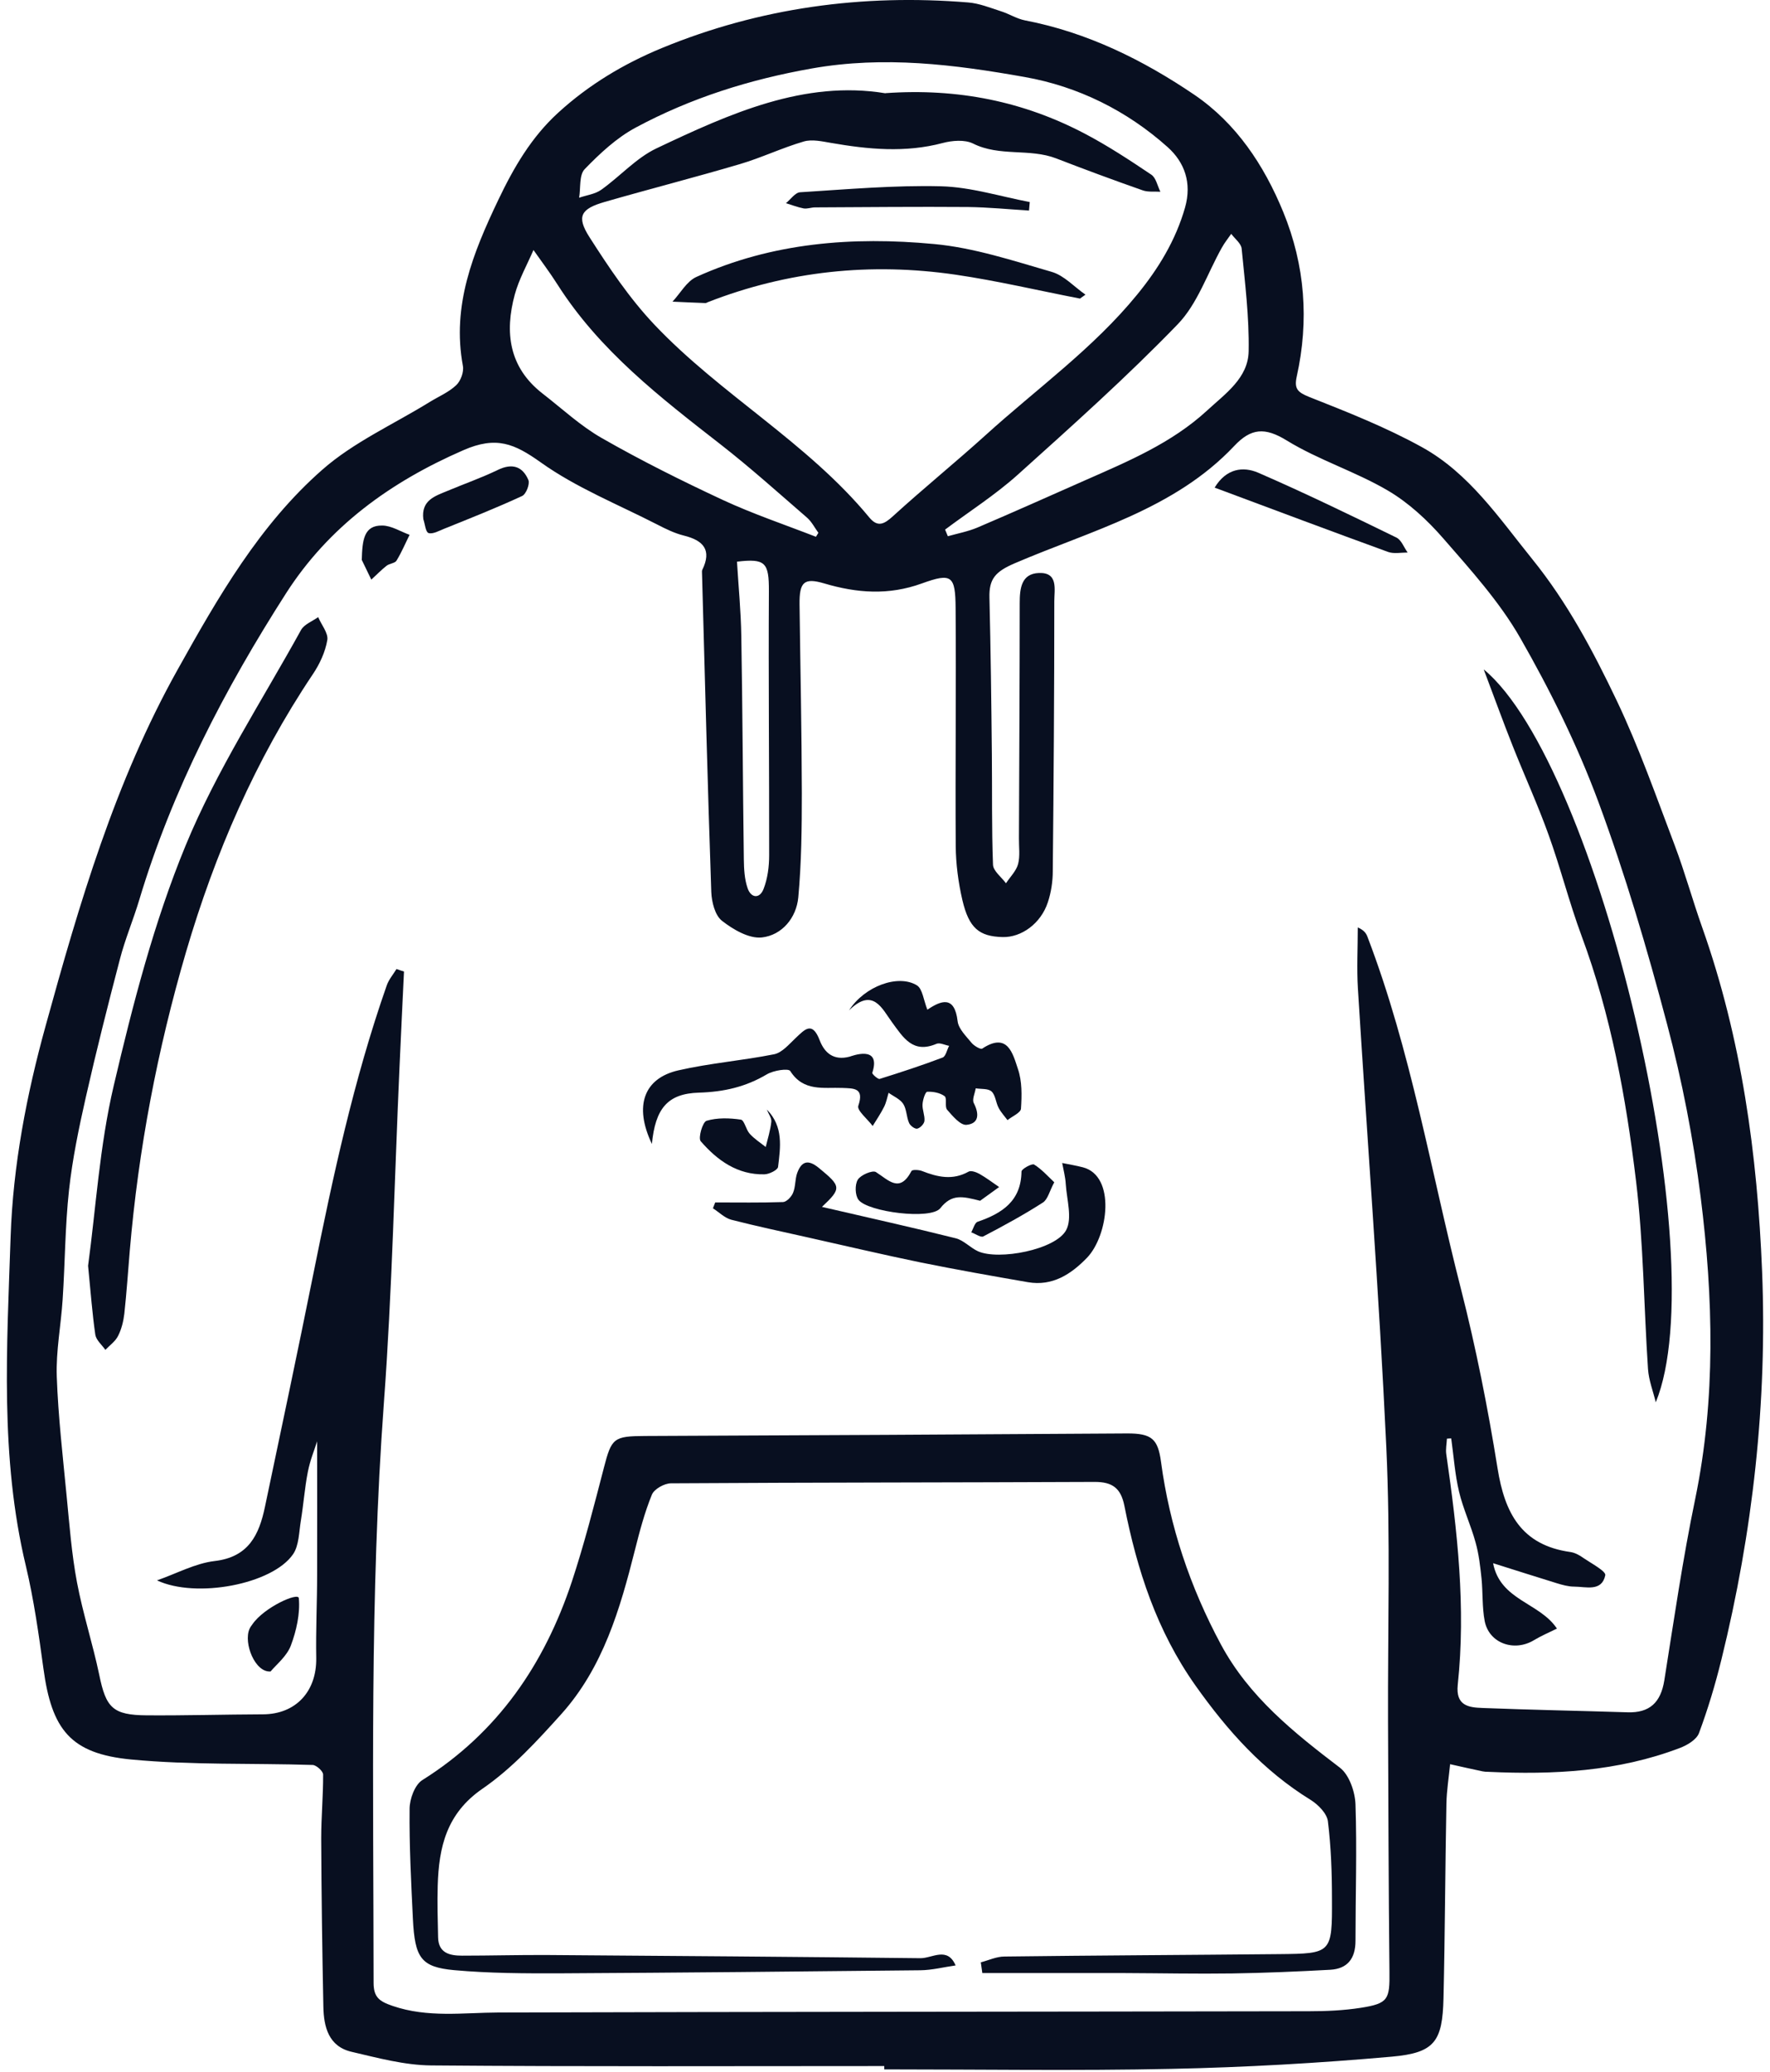 <svg xmlns="http://www.w3.org/2000/svg" width="129" height="151" viewBox="0 0 129 151" fill="none"><path d="M64.427 150.549C53.425 150.549 42.421 150.596 31.419 150.503C29.481 150.485 27.535 149.956 25.625 149.511C23.947 149.122 23.595 147.695 23.567 146.221C23.484 142.133 23.428 138.045 23.41 133.948C23.41 132.4 23.558 130.852 23.549 129.304C23.549 129.063 23.057 128.618 22.788 128.609C18.376 128.47 13.936 128.627 9.552 128.21C5.13 127.784 3.767 126.032 3.165 121.582C2.822 119.079 2.47 116.567 1.886 114.111C-0.014 106.176 0.505 98.158 0.773 90.14C0.949 84.893 1.941 79.758 3.322 74.762C5.779 65.844 8.393 56.927 12.954 48.779C15.892 43.514 18.923 38.23 23.502 34.217C25.783 32.215 28.684 30.917 31.298 29.304C31.956 28.896 32.698 28.59 33.245 28.071C33.578 27.765 33.819 27.098 33.736 26.662C32.92 22.259 34.477 18.422 36.313 14.575C37.444 12.202 38.723 10.005 40.669 8.225C42.894 6.186 45.462 4.647 48.224 3.507C55.38 0.559 62.861 -0.451 70.564 0.179C71.37 0.244 72.167 0.568 72.946 0.819C73.539 1.004 74.095 1.366 74.707 1.486C79.24 2.357 83.309 4.369 87.064 6.918C90.104 8.994 92.125 12.035 93.524 15.446C95.119 19.339 95.415 23.353 94.507 27.441C94.312 28.321 94.563 28.581 95.415 28.924C98.206 30.027 101.023 31.139 103.637 32.585C107.076 34.486 109.255 37.748 111.674 40.743C114.233 43.904 116.114 47.454 117.838 51.069C119.461 54.48 120.712 58.058 122.056 61.599C122.798 63.564 123.354 65.594 124.058 67.578C126.932 75.689 128.081 84.133 128.424 92.643C128.804 102.181 127.747 111.645 125.458 120.933C125.013 122.741 124.475 124.539 123.826 126.282C123.65 126.764 122.964 127.172 122.417 127.376C117.912 129.091 113.213 129.332 108.458 129.109C108.319 129.109 108.17 129.1 108.04 129.072C107.253 128.905 106.465 128.729 105.686 128.553C105.593 129.508 105.436 130.463 105.417 131.427C105.325 136.154 105.315 140.872 105.204 145.6C105.13 148.761 104.564 149.585 101.441 149.864C96.111 150.336 90.753 150.642 85.404 150.753C78.424 150.902 71.435 150.791 64.446 150.791C64.446 150.707 64.446 150.633 64.446 150.549H64.427ZM105.779 104.814C105.667 104.814 105.566 104.823 105.454 104.832C105.436 105.212 105.352 105.602 105.408 105.972C106.214 111.543 106.845 117.133 106.242 122.769C106.085 124.298 107.039 124.419 108.04 124.456C111.563 124.595 115.085 124.66 118.608 124.771C120.23 124.826 121.036 124.057 121.296 122.453C122 118.032 122.64 113.601 123.549 109.226C125.059 101.903 124.865 94.552 123.947 87.229C123.419 82.993 122.594 78.757 121.5 74.632C120.054 69.163 118.45 63.713 116.485 58.41C114.956 54.295 112.981 50.3 110.794 46.48C109.292 43.857 107.197 41.54 105.195 39.241C104.027 37.897 102.655 36.627 101.135 35.737C98.78 34.356 96.101 33.522 93.775 32.094C92.18 31.112 91.17 31.204 89.956 32.493C85.59 37.127 79.509 38.657 73.947 41.048C72.548 41.651 72.075 42.179 72.112 43.551C72.204 47.361 72.251 51.171 72.288 54.971C72.316 57.65 72.269 60.329 72.371 63.008C72.39 63.471 72.983 63.907 73.317 64.361C73.623 63.898 74.058 63.471 74.197 62.971C74.355 62.378 74.253 61.71 74.262 61.08C74.281 55.37 74.318 49.651 74.318 43.941C74.318 42.874 74.439 41.799 75.718 41.753C77.145 41.697 76.839 42.958 76.839 43.802C76.839 50.355 76.793 56.918 76.728 63.471C76.728 64.232 76.608 65.029 76.367 65.752C75.857 67.3 74.438 68.319 73.067 68.282C71.361 68.236 70.619 67.634 70.137 65.576C69.841 64.296 69.665 62.952 69.655 61.645C69.618 55.861 69.692 50.077 69.646 44.302C69.627 41.948 69.368 41.725 67.19 42.513C64.761 43.394 62.453 43.218 60.071 42.513C58.597 42.077 58.254 42.411 58.272 44.043C58.328 48.631 58.43 53.21 58.439 57.799C58.439 60.329 58.411 62.878 58.18 65.39C58.041 66.883 56.993 68.143 55.529 68.31C54.592 68.412 53.434 67.735 52.618 67.096C52.108 66.697 51.867 65.724 51.839 64.992C51.571 57.242 51.376 49.493 51.163 41.744C51.163 41.669 51.153 41.595 51.181 41.531C51.895 40.075 51.265 39.38 49.846 39.028C49.17 38.861 48.53 38.546 47.9 38.221C45.045 36.757 42.004 35.542 39.418 33.698C37.49 32.326 36.174 31.751 33.764 32.808C28.443 35.125 23.966 38.37 20.851 43.227C16.374 50.216 12.555 57.557 10.154 65.557C9.719 67.013 9.116 68.431 8.736 69.904C7.865 73.232 7.021 76.569 6.261 79.925C5.751 82.177 5.278 84.449 5.028 86.738C4.741 89.38 4.741 92.049 4.565 94.701C4.444 96.573 4.073 98.445 4.138 100.309C4.24 103.229 4.583 106.148 4.861 109.059C5.065 111.145 5.223 113.249 5.612 115.307C6.038 117.568 6.761 119.784 7.234 122.046C7.725 124.446 8.217 124.975 10.701 124.993C13.519 125.012 16.337 124.929 19.164 124.919C21.556 124.91 23.085 123.26 23.048 120.813C23.011 118.783 23.113 116.753 23.113 114.723C23.122 111.432 23.113 108.132 23.113 105.027C22.918 105.639 22.594 106.427 22.436 107.252C22.205 108.429 22.121 109.625 21.927 110.811C21.788 111.636 21.797 112.609 21.361 113.249C19.85 115.455 14.279 116.493 11.443 115.158C12.898 114.649 14.233 113.916 15.642 113.749C18.126 113.462 18.886 111.831 19.312 109.791C20.499 104.146 21.695 98.501 22.835 92.837C24.262 85.737 25.783 78.664 28.183 71.814C28.332 71.378 28.656 71.008 28.897 70.609C29.083 70.674 29.259 70.739 29.444 70.794C29.333 73.093 29.222 75.401 29.12 77.7C28.749 85.867 28.582 94.052 27.98 102.2C26.941 116.289 27.219 130.379 27.229 144.478C27.229 145.535 27.637 145.831 28.61 146.165C31.177 147.046 33.755 146.656 36.341 146.647C56.02 146.591 75.708 146.591 95.388 146.554C96.648 146.554 97.927 146.499 99.179 146.304C101.181 145.989 101.292 145.692 101.265 143.662C101.2 137.6 101.19 131.547 101.162 125.485C101.135 118.783 101.348 112.072 101.033 105.388C100.514 94.265 99.652 83.151 98.966 72.037C98.873 70.553 98.957 69.061 98.957 67.578C99.448 67.8 99.578 68.032 99.67 68.282C102.85 76.597 104.286 85.375 106.483 93.95C107.577 98.241 108.439 102.607 109.144 106.992C109.663 110.255 110.886 112.591 114.446 113.091C114.78 113.138 115.123 113.323 115.401 113.527C115.985 113.926 117.06 114.491 116.995 114.788C116.735 116.011 115.577 115.613 114.715 115.613C114.307 115.613 113.88 115.492 113.482 115.372C111.971 114.908 110.469 114.426 108.819 113.907C109.338 116.623 112.212 116.771 113.472 118.672C112.907 118.95 112.342 119.191 111.813 119.506C110.367 120.396 108.523 119.747 108.207 118.125C108.013 117.114 108.078 116.058 107.976 115.02C107.883 114.139 107.781 113.24 107.54 112.387C107.197 111.135 106.632 109.94 106.335 108.688C106.038 107.428 105.946 106.111 105.769 104.823L105.779 104.814ZM64.529 6.788C69.841 6.417 74.605 7.4 79.055 9.736C80.733 10.617 82.327 11.664 83.912 12.73C84.255 12.962 84.357 13.546 84.57 13.972C84.134 13.944 83.671 14.009 83.281 13.87C81.168 13.129 79.064 12.35 76.978 11.543C75.032 10.793 72.853 11.432 70.916 10.459C70.314 10.162 69.396 10.237 68.701 10.422C65.975 11.145 63.278 10.885 60.562 10.413C59.913 10.302 59.181 10.135 58.578 10.311C56.993 10.774 55.492 11.497 53.916 11.961C50.653 12.925 47.353 13.768 44.071 14.714C42.338 15.214 41.995 15.761 42.95 17.263C44.377 19.497 45.879 21.74 47.696 23.659C52.525 28.757 58.838 32.233 63.352 37.702C63.964 38.444 64.437 38.203 65.085 37.609C67.292 35.598 69.609 33.716 71.825 31.714C75.542 28.34 79.676 25.392 82.874 21.471C84.422 19.58 85.682 17.522 86.368 15.122C86.878 13.323 86.331 11.822 85.098 10.719C82.123 8.058 78.563 6.297 74.679 5.611C69.563 4.703 64.455 4.054 59.162 4.99C54.611 5.796 50.347 7.14 46.324 9.3C44.943 10.042 43.719 11.182 42.616 12.322C42.199 12.749 42.329 13.694 42.208 14.408C42.746 14.222 43.367 14.148 43.812 13.833C45.184 12.86 46.361 11.516 47.844 10.811C53.202 8.271 58.625 5.824 64.538 6.798L64.529 6.788ZM68.877 38.583C68.942 38.75 69.016 38.907 69.081 39.074C69.804 38.87 70.545 38.731 71.231 38.444C73.864 37.322 76.468 36.154 79.092 34.995C82.225 33.614 85.395 32.289 87.972 29.916C89.307 28.683 90.966 27.552 91.003 25.596C91.049 23.103 90.734 20.6 90.493 18.116C90.456 17.736 89.993 17.393 89.733 17.04C89.501 17.374 89.242 17.698 89.047 18.051C87.99 19.933 87.277 22.139 85.831 23.631C82.132 27.459 78.146 31.019 74.179 34.588C72.538 36.062 70.647 37.267 68.877 38.592V38.583ZM59.468 39.111C59.524 39.018 59.589 38.926 59.644 38.824C59.375 38.453 59.162 38.027 58.829 37.73C56.761 35.941 54.722 34.106 52.562 32.419C48.132 28.97 43.691 25.55 40.623 20.72C40.076 19.858 39.465 19.052 38.88 18.218C38.417 19.293 37.824 20.34 37.518 21.462C36.767 24.224 37.092 26.773 39.539 28.674C40.975 29.786 42.319 31.047 43.886 31.936C46.741 33.568 49.698 35.042 52.683 36.432C54.88 37.452 57.197 38.23 59.459 39.111H59.468ZM53.712 40.928C53.823 42.745 53.999 44.543 54.027 46.351C54.12 51.773 54.138 57.205 54.212 62.628C54.222 63.323 54.259 64.056 54.481 64.704C54.722 65.446 55.362 65.52 55.649 64.778C55.946 64.018 56.057 63.147 56.057 62.322C56.066 55.908 56.001 49.502 56.038 43.088C56.048 40.993 55.788 40.678 53.712 40.928Z" fill="#080F20"></path><path d="M71.5 142.986C72.066 142.837 72.631 142.568 73.206 142.568C79.88 142.485 86.545 142.457 93.219 142.392C97.056 142.355 97.094 142.337 97.075 138.351C97.075 136.469 97.01 134.578 96.778 132.706C96.704 132.14 96.074 131.501 95.527 131.158C92.069 129.026 89.483 126.143 87.129 122.824C84.292 118.811 82.874 114.398 81.947 109.726C81.687 108.419 81.057 107.984 79.787 107.984C69.489 108.03 59.2 108.021 48.901 108.086C48.419 108.086 47.678 108.503 47.511 108.911C46.982 110.208 46.621 111.571 46.278 112.934C45.193 117.244 43.951 121.517 40.901 124.91C39.14 126.866 37.314 128.859 35.173 130.333C32.54 132.14 31.984 134.597 31.901 137.405C31.864 138.657 31.901 139.908 31.929 141.159C31.947 142.327 32.791 142.504 33.68 142.504C35.729 142.504 37.768 142.448 39.817 142.457C48.901 142.522 57.994 142.587 67.079 142.689C67.941 142.698 69.044 141.818 69.646 143.217C68.784 143.338 67.931 143.56 67.069 143.569C58.328 143.662 49.596 143.746 40.855 143.792C38.269 143.801 35.664 143.792 33.097 143.56C30.677 143.338 30.232 142.661 30.093 139.824C29.963 137.155 29.824 134.476 29.852 131.806C29.852 131.093 30.232 130.054 30.779 129.712C36.276 126.263 39.678 121.267 41.68 115.242C42.579 112.517 43.293 109.726 44.016 106.936C44.572 104.786 44.721 104.647 47.029 104.637C58.736 104.591 70.434 104.526 82.142 104.452C83.949 104.443 84.394 104.86 84.617 106.528C85.247 111.219 86.73 115.631 88.973 119.812C91.031 123.649 94.294 126.245 97.659 128.812C98.335 129.331 98.762 130.574 98.79 131.491C98.901 134.8 98.79 138.11 98.79 141.419C98.79 142.708 98.215 143.458 96.954 143.532C94.572 143.662 92.19 143.764 89.808 143.801C87.212 143.838 84.607 143.783 82.012 143.773C78.536 143.773 75.069 143.773 71.593 143.773C71.556 143.514 71.519 143.254 71.482 142.986H71.5Z" fill="#080F20"></path><path d="M6.419 92.235C6.984 88.101 7.253 83.512 8.291 79.1C9.682 73.177 11.22 67.207 13.529 61.608C15.781 56.139 19.072 51.106 21.945 45.897C22.177 45.489 22.761 45.275 23.188 44.969C23.429 45.535 23.938 46.137 23.855 46.638C23.707 47.509 23.299 48.39 22.798 49.132C18.608 55.379 15.67 62.183 13.556 69.376C11.471 76.495 10.09 83.735 9.459 91.132C9.33 92.661 9.228 94.2 9.061 95.73C8.996 96.276 8.857 96.851 8.607 97.342C8.412 97.741 7.995 98.028 7.68 98.362C7.429 98 7.012 97.657 6.947 97.259C6.725 95.73 6.614 94.191 6.419 92.235Z" fill="#080F20"></path><path d="M108.152 48.789C116.494 55.741 125.004 91.632 120.675 102.181C120.48 101.375 120.165 100.577 120.109 99.762C119.804 95.201 119.785 90.603 119.238 86.07C118.506 79.99 117.412 73.965 115.262 68.18C114.362 65.752 113.732 63.23 112.852 60.802C112.073 58.633 111.109 56.529 110.256 54.378C109.57 52.654 108.94 50.911 108.143 48.798L108.152 48.789Z" fill="#080F20"></path><path d="M47.51 83.355C46.185 80.574 46.935 78.572 49.429 77.997C51.728 77.469 54.11 77.283 56.427 76.82C57.002 76.699 57.503 76.097 57.975 75.652C58.652 75.012 59.199 74.373 59.746 75.819C60.089 76.699 60.738 77.311 61.924 76.996C62.054 76.959 64.251 76.097 63.574 78.173C63.546 78.257 63.982 78.655 64.112 78.618C65.651 78.136 67.189 77.635 68.7 77.061C68.932 76.968 69.016 76.495 69.173 76.208C68.867 76.152 68.496 75.958 68.255 76.06C66.531 76.792 65.845 75.624 65.002 74.475C64.297 73.52 63.63 71.907 61.878 73.622C63.018 71.851 65.465 70.971 66.819 71.796C67.236 72.046 67.31 72.88 67.588 73.575C68.589 72.899 69.572 72.519 69.794 74.419C69.859 74.975 70.415 75.504 70.814 75.995C70.99 76.208 71.463 76.486 71.583 76.412C73.446 75.179 73.817 76.783 74.188 77.895C74.494 78.785 74.475 79.823 74.41 80.787C74.392 81.084 73.771 81.343 73.428 81.621C73.205 81.325 72.946 81.047 72.779 80.722C72.575 80.342 72.556 79.805 72.269 79.536C72.019 79.304 71.509 79.369 71.111 79.304C71.055 79.666 70.832 80.12 70.971 80.379C71.379 81.176 71.352 81.881 70.434 81.964C69.989 82.001 69.423 81.316 69.025 80.861C68.839 80.639 69.034 80.027 68.849 79.879C68.515 79.628 68.005 79.536 67.579 79.554C67.44 79.554 67.254 80.138 67.236 80.463C67.208 80.861 67.412 81.278 67.375 81.677C67.356 81.89 67.069 82.196 66.846 82.243C66.68 82.279 66.337 82.029 66.253 81.825C66.059 81.38 66.077 80.824 65.827 80.435C65.595 80.083 65.122 79.888 64.761 79.628C64.659 79.971 64.594 80.333 64.436 80.648C64.195 81.13 63.889 81.584 63.602 82.048C63.231 81.547 62.434 80.908 62.555 80.574C63.009 79.248 62.203 79.313 61.396 79.276C60.024 79.221 58.559 79.564 57.595 78.043C57.456 77.83 56.372 77.997 55.89 78.284C54.342 79.202 52.757 79.564 50.94 79.619C48.641 79.684 47.761 80.787 47.51 83.364V83.355Z" fill="#080F20"></path><path d="M52.127 87.619C53.777 87.619 55.427 87.647 57.068 87.591C57.327 87.582 57.689 87.201 57.8 86.914C57.985 86.469 57.939 85.941 58.096 85.487C58.412 84.615 58.894 84.458 59.682 85.107C61.304 86.442 61.359 86.58 59.904 87.943C63.213 88.712 66.448 89.426 69.665 90.233C70.24 90.381 70.712 90.918 71.278 91.178C72.789 91.855 76.932 91.067 77.701 89.639C78.165 88.777 77.748 87.415 77.674 86.284C77.646 85.765 77.507 85.255 77.414 84.745C77.915 84.847 78.425 84.93 78.925 85.06C81.335 85.691 80.779 90.029 79.222 91.651C78.063 92.847 76.71 93.737 74.921 93.431C72.297 92.977 69.674 92.513 67.069 91.985C64.316 91.419 61.582 90.77 58.838 90.159C56.984 89.741 55.13 89.352 53.295 88.879C52.813 88.749 52.405 88.332 51.96 88.045C52.016 87.906 52.062 87.776 52.118 87.637L52.127 87.619Z" fill="#080F20"></path><path d="M88.519 35.542C89.363 34.133 90.595 33.967 91.708 34.449C95.1 35.922 98.438 37.545 101.765 39.167C102.136 39.343 102.321 39.89 102.59 40.261C102.108 40.261 101.58 40.372 101.153 40.214C96.973 38.694 92.802 37.127 88.528 35.533L88.519 35.542Z" fill="#080F20"></path><path d="M71.435 87.498C70.156 87.174 69.368 86.979 68.534 88.036C67.848 88.907 63.259 88.314 62.573 87.433C62.314 87.1 62.295 86.321 62.518 85.959C62.731 85.616 63.584 85.255 63.834 85.403C64.77 85.996 65.567 86.97 66.43 85.329C66.485 85.218 66.967 85.236 67.199 85.329C68.33 85.774 69.433 86.024 70.591 85.375C70.768 85.273 71.157 85.412 71.389 85.542C71.88 85.82 72.343 86.173 72.816 86.497C72.306 86.868 71.806 87.229 71.444 87.489L71.435 87.498Z" fill="#080F20"></path><path d="M55.909 80.871C57.104 82.103 56.882 83.586 56.706 85.032C56.678 85.255 56.066 85.561 55.714 85.57C53.749 85.617 52.275 84.55 51.07 83.16C50.866 82.928 51.209 81.751 51.496 81.668C52.275 81.436 53.174 81.464 53.99 81.584C54.25 81.621 54.361 82.307 54.639 82.613C54.973 82.984 55.408 83.262 55.807 83.577C55.955 82.965 56.15 82.353 56.215 81.733C56.242 81.464 56.011 81.167 55.899 80.88L55.909 80.871Z" fill="#080F20"></path><path d="M30.854 37.841C30.678 36.442 31.716 36.145 32.624 35.765C33.838 35.255 35.09 34.819 36.276 34.245C37.324 33.735 38.084 33.976 38.51 34.977C38.631 35.264 38.343 36.015 38.047 36.145C36.184 37.007 34.265 37.767 32.355 38.536C31.985 38.685 31.549 38.935 31.234 38.842C31.02 38.777 30.974 38.184 30.854 37.832V37.841Z" fill="#080F20"></path><path d="M19.721 121.795C18.581 121.888 17.737 119.719 18.182 118.7C18.238 118.57 18.321 118.458 18.404 118.347C19.257 117.114 21.742 116.002 21.779 116.456C21.881 117.587 21.602 118.829 21.195 119.914C20.898 120.692 20.138 121.295 19.721 121.795Z" fill="#080F20"></path><path d="M76.839 86.145C76.487 86.793 76.367 87.396 76.005 87.628C74.605 88.527 73.141 89.324 71.667 90.094C71.481 90.195 71.083 89.899 70.786 89.797C70.934 89.537 71.036 89.102 71.25 89.028C73.029 88.416 74.42 87.526 74.448 85.366C74.448 85.181 75.208 84.764 75.365 84.856C75.921 85.199 76.376 85.718 76.83 86.145H76.839Z" fill="#080F20"></path><path d="M26.366 40.826C26.403 39.334 26.524 38.277 27.849 38.295C28.517 38.295 29.184 38.731 29.852 38.972C29.536 39.602 29.268 40.251 28.897 40.854C28.776 41.048 28.387 41.058 28.174 41.225C27.784 41.531 27.432 41.901 27.061 42.235C26.774 41.642 26.487 41.039 26.375 40.817L26.366 40.826Z" fill="#080F20"></path><path d="M78.721 21.759C75.699 21.175 72.687 20.461 69.646 20.016C63.473 19.117 57.429 19.738 51.589 22.018C51.524 22.046 51.459 22.092 51.395 22.083C50.597 22.055 49.809 22.018 49.012 21.981C49.587 21.369 50.041 20.507 50.746 20.183C56.27 17.671 62.157 17.226 68.08 17.782C70.981 18.051 73.836 18.996 76.654 19.812C77.553 20.072 78.295 20.906 79.11 21.471C78.981 21.564 78.851 21.657 78.721 21.749V21.759Z" fill="#080F20"></path><path d="M75.004 15.344C73.521 15.251 72.028 15.103 70.545 15.085C66.837 15.057 63.12 15.094 59.403 15.112C59.125 15.112 58.828 15.233 58.569 15.187C58.133 15.103 57.707 14.936 57.28 14.806C57.623 14.528 57.957 14.028 58.319 14.009C61.739 13.796 65.169 13.49 68.58 13.574C70.749 13.629 72.9 14.315 75.05 14.723C75.032 14.936 75.013 15.14 74.995 15.353L75.004 15.344Z" fill="#080F20"></path></svg>